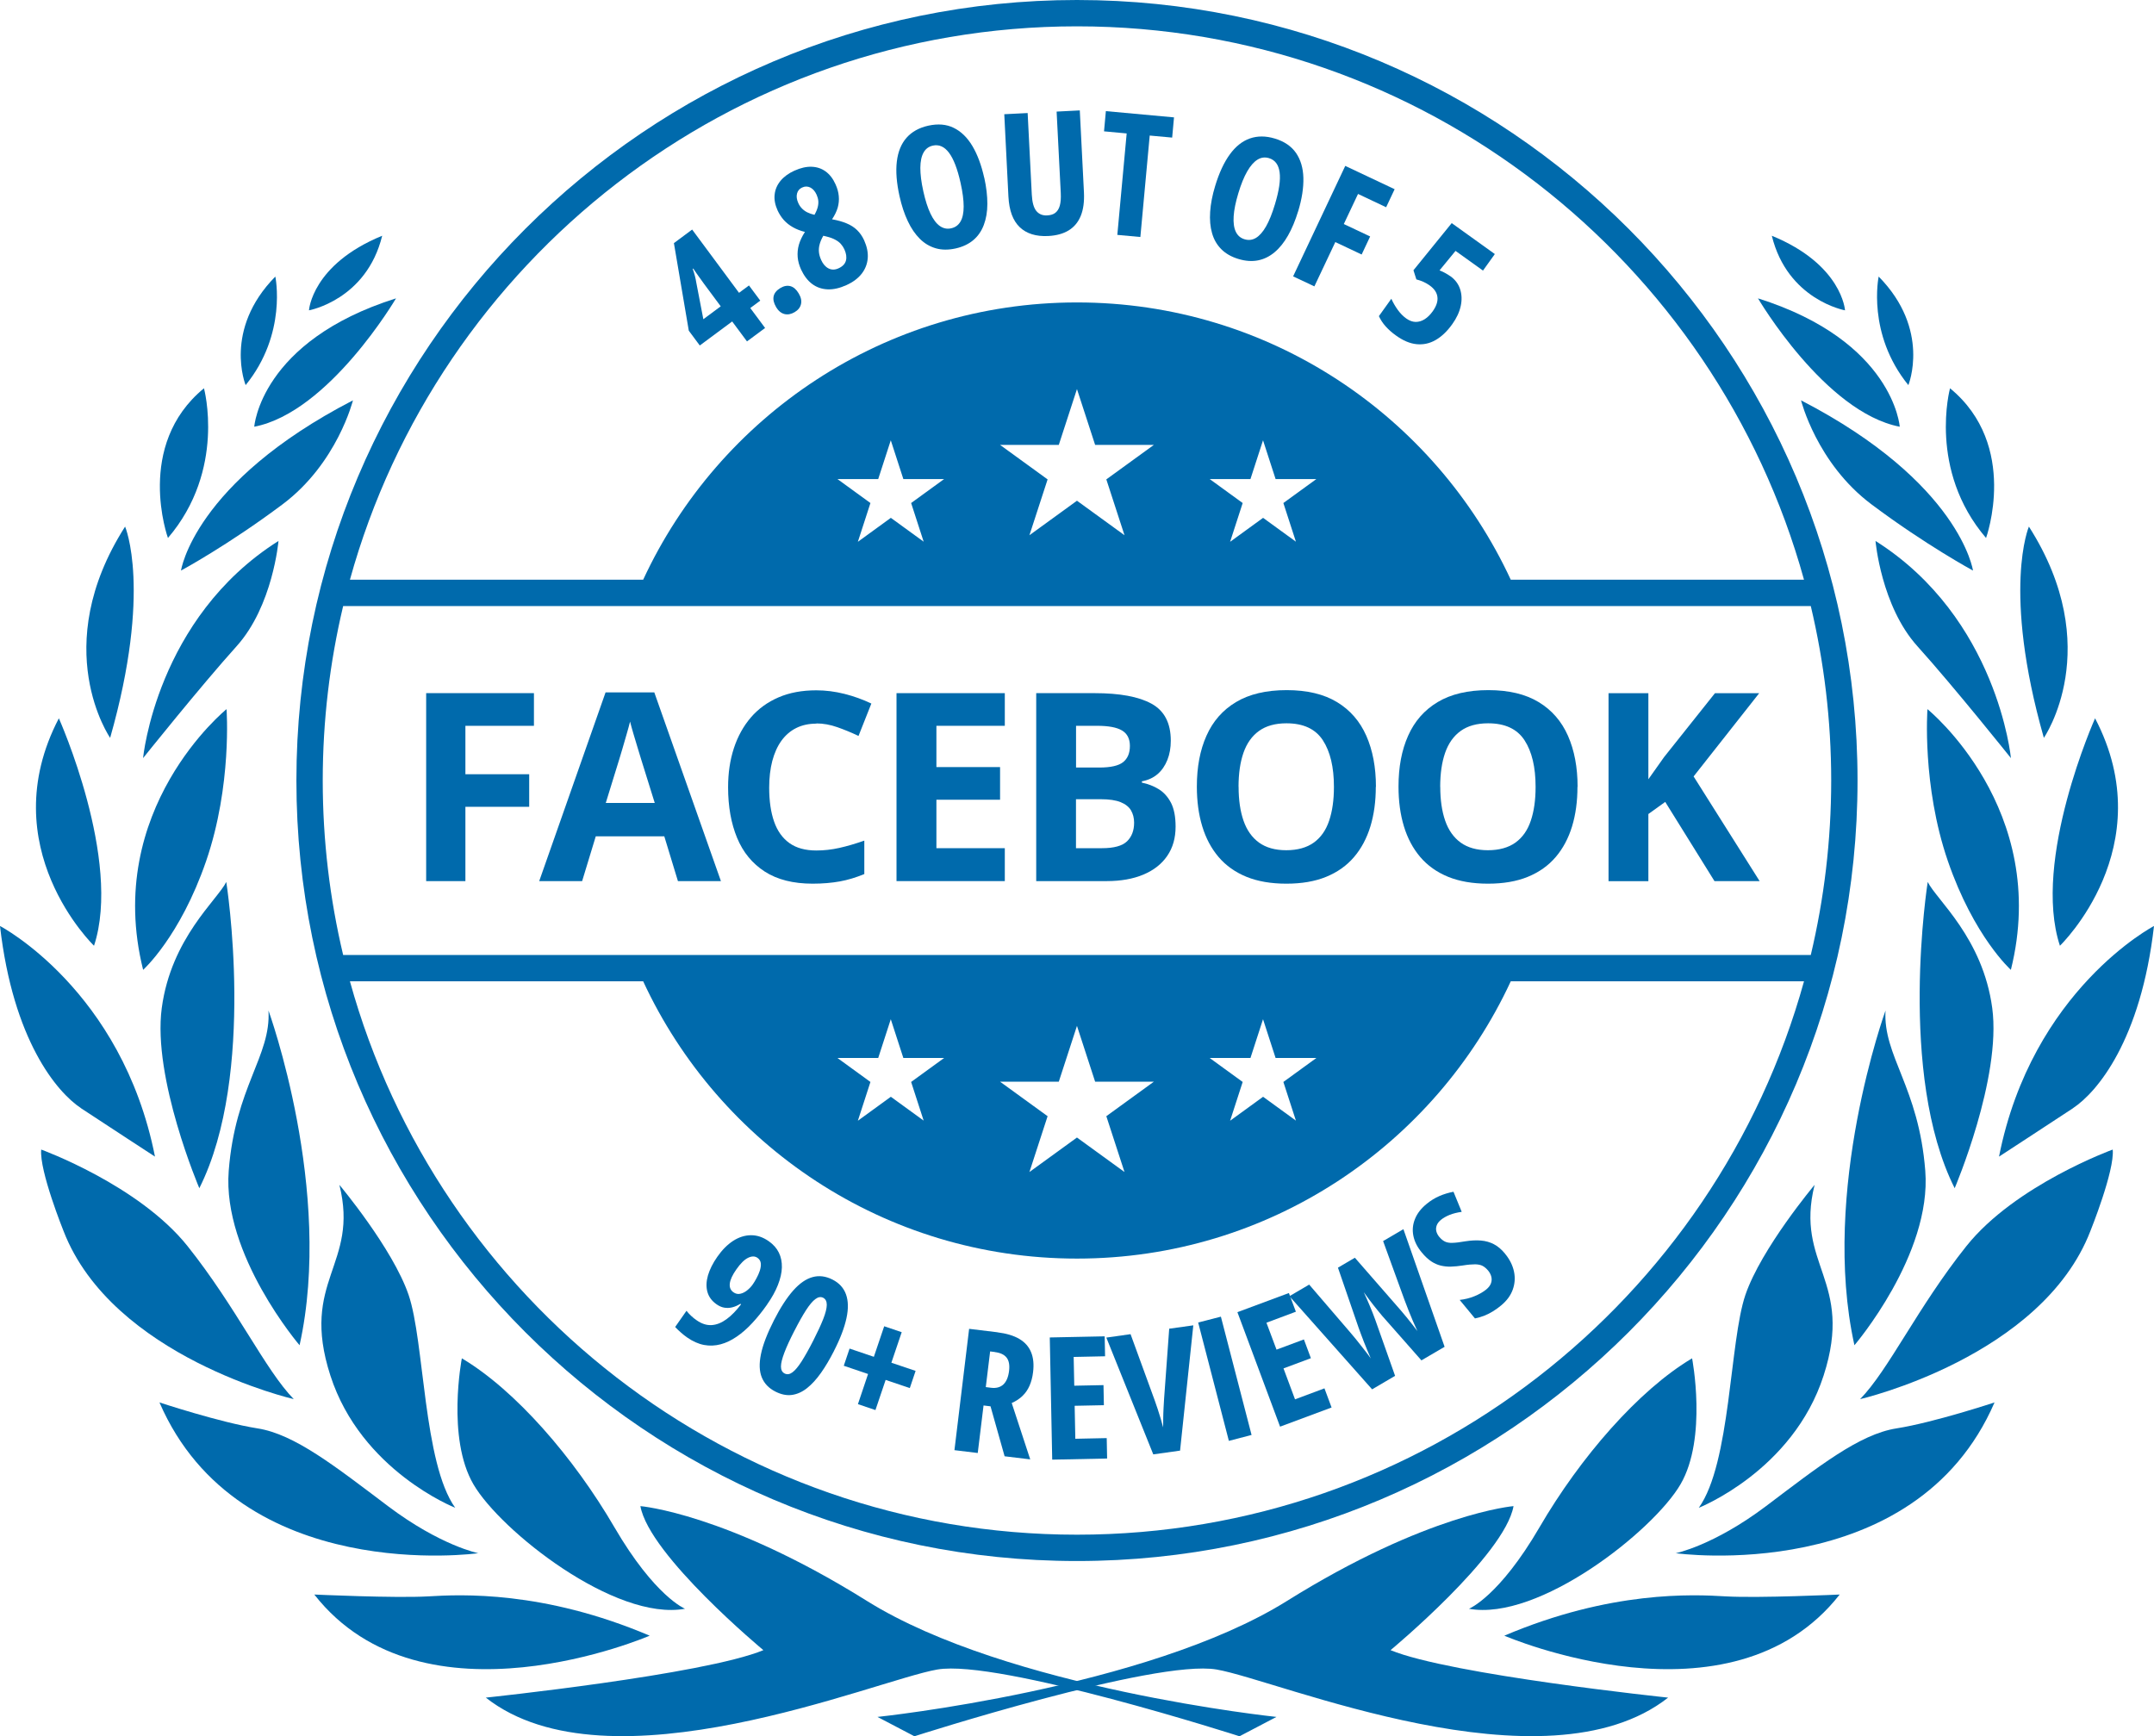 <svg xmlns="http://www.w3.org/2000/svg" id="Layer_1" data-name="Layer 1" viewBox="0 0 327.17 263.74"><defs><style> .cls-1 { fill: #006aac; } </style></defs><g><g><path class="cls-1" d="M163.58,0C98.21,0,45.02,53.19,45.02,118.56s53.19,118.56,118.56,118.56,118.56-53.19,118.56-118.56S228.96,0,163.58,0ZM163.58,4c52.61,0,97.05,35.65,110.43,84.06h-44.54c-11.53-24.86-36.68-42.12-65.89-42.12s-54.36,17.26-65.89,42.12h-44.54C66.54,39.65,110.97,4,163.58,4ZM140.32,82.3l-5.01-3.64-5.01,3.64,1.91-5.89-5.01-3.64h6.19l1.91-5.89,1.91,5.89h6.19l-5.01,3.64,1.91,5.89ZM170.8,81.3l-7.22-5.24-7.22,5.24,2.76-8.48-7.22-5.24h8.92l2.76-8.48,2.76,8.48h8.92l-7.22,5.24,2.76,8.48ZM196.86,82.3l-5.01-3.64-5.01,3.64,1.91-5.89-5.01-3.64h6.19l1.91-5.89,1.91,5.89h6.19l-5.01,3.64,1.91,5.89ZM52.12,92.06h222.92c2.02,8.51,3.1,17.38,3.1,26.5s-1.08,17.99-3.1,26.5H52.12c-2.02-8.51-3.1-17.38-3.1-26.5s1.08-17.99,3.1-26.5ZM163.58,233.12c-52.61,0-97.05-35.65-110.43-84.06h44.54c11.53,24.86,36.68,42.12,65.89,42.12s54.36-17.26,65.89-42.12h44.54c-13.39,48.41-57.82,84.06-110.43,84.06ZM196.86,170.24l-5.01-3.64-5.01,3.64,1.91-5.89-5.01-3.64h6.19l1.91-5.89,1.91,5.89h6.19l-5.01,3.64,1.91,5.89ZM170.8,178.03l-7.22-5.24-7.22,5.24,2.76-8.48-7.22-5.24h8.92l2.76-8.48,2.76,8.48h8.92l-7.22,5.24,2.76,8.48ZM140.32,170.24l-5.01-3.64-5.01,3.64,1.91-5.89-5.01-3.64h6.19l1.91-5.89,1.91,5.89h6.19l-5.01,3.64,1.91,5.89Z"></path><g><g><path class="cls-1" d="M115.47,45.67l-1.51,1.12,2.25,3.03-2.75,2.04-2.25-3.03-4.92,3.65-1.67-2.25-2.26-13.3,2.77-2.06,7.12,9.61,1.51-1.12,1.72,2.31ZM109.47,46.53l-2.56-3.45c-.08-.1-.19-.26-.35-.49-.16-.22-.33-.46-.51-.71-.18-.25-.34-.48-.48-.68-.14-.2-.23-.34-.27-.41l-.08.06c.13.36.24.72.33,1.07.09.35.16.68.21,1.01l1.07,5.56,2.63-1.95Z"></path><path class="cls-1" d="M117.87,46.62c-.35-.6-.47-1.14-.36-1.63s.46-.9,1.02-1.24c.54-.32,1.05-.41,1.53-.28.48.13.9.5,1.26,1.11.35.59.46,1.13.34,1.63s-.44.9-.97,1.21c-.53.31-1.05.41-1.55.28-.5-.13-.93-.49-1.28-1.08Z"></path><path class="cls-1" d="M120.68,25.92c.93-.42,1.8-.62,2.6-.59.8.03,1.5.26,2.12.71.62.45,1.12,1.09,1.5,1.94.28.61.45,1.21.5,1.8.06.59,0,1.18-.16,1.76-.17.58-.46,1.17-.86,1.77.85.15,1.59.36,2.21.62.63.26,1.16.6,1.59,1.02.43.42.79.93,1.07,1.54.43.96.62,1.87.55,2.74-.07.87-.38,1.65-.92,2.35-.55.7-1.31,1.27-2.3,1.72-1.03.47-1.99.69-2.88.65s-1.67-.31-2.35-.82c-.68-.51-1.24-1.25-1.68-2.2-.28-.62-.46-1.25-.51-1.87s0-1.25.18-1.88.49-1.28.92-1.95c-.68-.17-1.29-.41-1.82-.71-.53-.3-.99-.66-1.37-1.08-.38-.42-.7-.92-.96-1.47-.38-.85-.54-1.65-.45-2.42.08-.76.38-1.46.89-2.08.51-.62,1.22-1.14,2.12-1.55ZM121.84,28.48c-.41.19-.67.49-.78.92s-.05.91.19,1.44c.15.33.34.61.57.84.23.23.5.43.81.58s.67.28,1.08.37c.24-.42.4-.81.49-1.15.09-.35.12-.67.09-.98s-.12-.62-.26-.93c-.24-.53-.56-.89-.96-1.09-.4-.19-.81-.2-1.22,0ZM124.72,39.48c.28.62.65,1.05,1.12,1.29.46.24.98.24,1.54-.02.61-.28.98-.67,1.11-1.17s.05-1.07-.24-1.71c-.14-.3-.32-.57-.54-.82-.22-.25-.51-.46-.87-.65-.35-.19-.8-.35-1.33-.48l-.46-.11c-.27.48-.46.92-.56,1.32-.11.41-.14.8-.1,1.18.04.38.15.77.33,1.16Z"></path><path class="cls-1" d="M149.5,26.99c.32,1.44.47,2.76.47,3.97,0,1.21-.19,2.28-.54,3.21-.35.93-.88,1.7-1.59,2.3s-1.61,1.03-2.69,1.27c-1.09.24-2.09.24-3-.02s-1.71-.73-2.42-1.43c-.71-.7-1.33-1.6-1.84-2.69-.52-1.09-.94-2.35-1.26-3.79-.45-2.03-.59-3.79-.41-5.28s.67-2.69,1.47-3.6,1.91-1.53,3.31-1.84c1.46-.32,2.75-.22,3.86.33,1.11.54,2.06,1.46,2.83,2.75.77,1.29,1.37,2.9,1.8,4.82ZM140.24,29.05c.31,1.39.67,2.52,1.09,3.4.42.88.89,1.51,1.42,1.88s1.1.49,1.72.35c.63-.14,1.1-.48,1.42-1.03.32-.55.48-1.31.48-2.28s-.15-2.17-.47-3.59c-.47-2.12-1.06-3.65-1.76-4.58s-1.52-1.29-2.46-1.08c-.62.14-1.09.49-1.4,1.05-.32.56-.48,1.34-.49,2.32,0,.98.14,2.17.45,3.55Z"></path><path class="cls-1" d="M164.01,16.77l.63,12.44c.07,1.42-.09,2.61-.48,3.57-.39.96-1,1.7-1.83,2.21-.83.51-1.88.8-3.13.86-1.83.09-3.27-.35-4.31-1.34-1.04-.99-1.61-2.53-1.72-4.65l-.63-12.51,3.55-.18.63,12.39c.06,1.17.29,2,.69,2.49.4.48.95.71,1.66.67.5-.03.91-.15,1.22-.39s.54-.59.68-1.08c.14-.49.19-1.14.15-1.94l-.63-12.36,3.52-.18Z"></path><path class="cls-1" d="M173.21,36l-3.5-.32,1.42-15.41-3.44-.32.28-3.07,10.35.95-.28,3.07-3.41-.31-1.42,15.41Z"></path><path class="cls-1" d="M197.17,32.1c-.43,1.41-.94,2.64-1.54,3.69-.6,1.05-1.28,1.9-2.04,2.53-.76.64-1.6,1.05-2.51,1.23-.92.18-1.91.11-2.97-.21-1.07-.32-1.94-.82-2.6-1.48-.67-.67-1.14-1.48-1.41-2.44-.28-.96-.37-2.04-.29-3.25.08-1.2.33-2.51.76-3.92.6-1.99,1.35-3.59,2.23-4.8s1.9-2.02,3.05-2.42c1.15-.4,2.41-.4,3.79.02,1.43.43,2.5,1.16,3.21,2.18.7,1.02,1.08,2.28,1.12,3.78.04,1.5-.22,3.2-.79,5.08ZM188.09,29.35c-.41,1.36-.65,2.53-.71,3.5s.04,1.75.32,2.34c.27.58.72.97,1.32,1.15.62.19,1.2.12,1.74-.2.54-.32,1.06-.91,1.54-1.75.48-.84.93-1.96,1.35-3.36.63-2.08.87-3.7.71-4.86s-.69-1.87-1.62-2.15c-.61-.18-1.19-.11-1.74.23s-1.07.93-1.56,1.78c-.49.85-.94,1.96-1.35,3.32Z"></path><path class="cls-1" d="M199.64,43.5l-3.23-1.52,7.92-16.78,7.5,3.54-1.29,2.74-4.27-2.02-2.16,4.57,4,1.89-1.29,2.74-4-1.89-3.18,6.73Z"></path><path class="cls-1" d="M220.28,41.94c.73.52,1.23,1.18,1.49,1.97.26.79.3,1.64.1,2.57-.2.92-.63,1.85-1.3,2.78-.77,1.08-1.62,1.88-2.53,2.4-.91.52-1.87.72-2.88.62-1.01-.1-2.05-.54-3.13-1.32-.62-.44-1.14-.91-1.57-1.39-.43-.48-.77-1-1.02-1.55l1.89-2.64c.26.58.58,1.14.97,1.68.39.54.82.98,1.3,1.32s.95.51,1.42.52c.47,0,.93-.13,1.37-.41.44-.28.85-.68,1.22-1.2.56-.78.8-1.5.72-2.17-.08-.67-.47-1.26-1.19-1.77-.28-.2-.58-.37-.92-.53-.34-.15-.7-.28-1.09-.38l-.44-1.39,5.81-7.16,6.55,4.7-1.8,2.51-4.17-2.99-2.43,2.96c.36.14.67.29.93.44.27.15.5.3.7.44Z"></path></g><g><path class="cls-1" d="M116.51,198.17c-.72,1.03-1.47,1.96-2.24,2.79s-1.55,1.52-2.36,2.07c-.8.55-1.62.95-2.45,1.17s-1.67.26-2.52.1-1.71-.54-2.57-1.14c-.33-.23-.66-.49-.97-.77-.32-.28-.6-.55-.85-.82l1.72-2.46c.2.26.44.51.7.76s.55.48.86.69c.76.53,1.52.77,2.28.72.76-.05,1.51-.36,2.25-.9.75-.55,1.48-1.3,2.2-2.25l-.11-.08c-.42.26-.84.44-1.25.54-.41.1-.82.11-1.21.04-.39-.07-.77-.24-1.14-.5-.72-.5-1.19-1.13-1.4-1.89-.21-.76-.18-1.59.08-2.5.27-.91.74-1.86,1.42-2.83.73-1.05,1.53-1.85,2.4-2.42.87-.56,1.77-.85,2.7-.86s1.84.29,2.73.92c.68.48,1.19,1.05,1.52,1.72s.48,1.42.46,2.25-.23,1.71-.6,2.66c-.37.95-.92,1.94-1.65,2.98ZM115.06,191.07c-.4-.28-.87-.28-1.43-.01-.56.27-1.16.86-1.8,1.78-.58.83-.91,1.54-.98,2.12s.11,1.02.54,1.33c.34.24.69.32,1.06.23.37-.08.72-.26,1.05-.53.33-.27.61-.56.83-.88.17-.24.36-.55.56-.92.21-.37.37-.75.51-1.15.13-.4.19-.77.16-1.12-.03-.35-.2-.63-.5-.85Z"></path><path class="cls-1" d="M126.67,205.22c-.64,1.25-1.29,2.36-1.97,3.32s-1.38,1.73-2.11,2.31c-.73.58-1.5.93-2.3,1.04-.8.11-1.64-.06-2.52-.51-1-.51-1.68-1.22-2.06-2.15-.38-.93-.42-2.1-.13-3.52.29-1.42.95-3.14,1.97-5.15.99-1.94,1.97-3.45,2.94-4.54.97-1.09,1.95-1.76,2.94-2.03.99-.27,1.99-.14,3.02.38,1.02.52,1.7,1.27,2.05,2.25.35.98.38,2.18.07,3.61s-.93,3.09-1.9,4.98ZM120.66,202.15c-.67,1.31-1.18,2.41-1.52,3.31s-.52,1.6-.52,2.11.18.87.55,1.06c.38.19.77.14,1.19-.17.42-.31.88-.86,1.4-1.67.51-.81,1.11-1.86,1.78-3.18.65-1.28,1.15-2.36,1.5-3.25.35-.89.53-1.61.54-2.14,0-.53-.17-.89-.55-1.09-.36-.18-.76-.12-1.18.2-.43.31-.9.88-1.42,1.68-.52.81-1.11,1.85-1.76,3.13Z"></path><path class="cls-1" d="M135.4,207l3.67,1.24-.88,2.61-3.67-1.24-1.55,4.58-2.66-.9,1.54-4.58-3.69-1.25.88-2.61,3.69,1.25,1.57-4.64,2.66.9-1.57,4.64Z"></path><path class="cls-1" d="M151.5,202.38c1.36.17,2.47.5,3.32,1,.85.5,1.45,1.18,1.79,2.02.35.84.45,1.86.3,3.05-.09.76-.27,1.43-.53,2.03-.26.6-.61,1.11-1.06,1.55s-1,.8-1.65,1.09l2.81,8.56-3.89-.47-2.14-7.59-1.06-.13-.88,7.22-3.54-.43,2.23-18.43,4.29.52ZM151.11,205.37l-.72-.09-.66,5.42.79.1c.79.1,1.42-.07,1.88-.5.46-.43.76-1.13.87-2.09.1-.87-.02-1.53-.38-1.99-.36-.46-.96-.74-1.8-.84Z"></path><path class="cls-1" d="M168.16,221.55l-8.34.17-.37-18.56,8.34-.17.06,3.03-4.77.1.09,4.37,4.44-.09.06,3.05-4.44.09.1,5.01,4.77-.1.06,3.1Z"></path><path class="cls-1" d="M181.25,201.33l-2.01,19.02-4.07.57-7.13-17.74,3.68-.52,3.67,10.06c.14.37.29.81.45,1.31.16.5.32,1,.47,1.5.15.5.27.93.36,1.29,0-.38,0-.82.01-1.34,0-.52.03-1.04.05-1.56.02-.53.05-.99.08-1.4l.78-10.69,3.66-.51Z"></path><path class="cls-1" d="M186.65,218.86l-4.66-17.97,3.45-.89,4.66,17.97-3.45.9Z"></path><path class="cls-1" d="M202.25,213.8l-7.82,2.91-6.48-17.39,7.82-2.91,1.06,2.84-4.47,1.67,1.53,4.09,4.16-1.55,1.06,2.85-4.16,1.55,1.75,4.7,4.47-1.67,1.08,2.9Z"></path><path class="cls-1" d="M213.17,186.73l6.25,17.85-3.52,2.06-5.95-6.75c-.2-.24-.41-.49-.63-.76-.22-.27-.45-.56-.69-.86-.24-.3-.48-.62-.73-.95-.25-.33-.5-.68-.76-1.04.14.3.28.62.44.97.15.35.31.7.46,1.07s.31.73.45,1.1c.15.37.28.72.4,1.06l3.01,8.51-3.49,2.05-12.56-14.15,3-1.76,6.21,7.23c.25.29.51.6.78.93.27.34.55.68.83,1.04.28.36.56.71.82,1.05.27.34.51.67.72.97-.17-.4-.35-.81-.53-1.24-.18-.43-.35-.85-.51-1.26-.16-.42-.31-.81-.45-1.18-.14-.37-.26-.71-.37-1.01l-3.13-9.1,2.57-1.51,6.29,7.21c.23.26.48.54.74.85.27.31.54.64.82.98.28.35.56.7.84,1.05.28.35.54.7.81,1.05-.22-.46-.44-.96-.67-1.49-.23-.54-.45-1.08-.67-1.63-.22-.55-.42-1.08-.61-1.58l-3.26-8.97,3.07-1.8Z"></path><path class="cls-1" d="M228.6,190.44c.71.86,1.16,1.77,1.36,2.71.2.94.13,1.86-.19,2.75-.32.89-.91,1.69-1.77,2.4-.4.33-.8.62-1.22.88-.41.26-.85.48-1.3.66s-.94.33-1.45.43l-2.32-2.81c.8-.09,1.56-.28,2.26-.57.71-.29,1.3-.63,1.78-1.02.35-.29.59-.6.71-.93s.14-.66.06-.99c-.08-.33-.24-.64-.48-.94-.26-.31-.54-.55-.83-.71-.29-.16-.68-.24-1.15-.25-.47,0-1.11.05-1.9.18-.62.1-1.21.15-1.76.17s-1.08-.04-1.58-.16c-.5-.12-.98-.34-1.45-.65-.47-.32-.94-.76-1.41-1.33-.67-.8-1.1-1.64-1.28-2.52-.18-.88-.1-1.73.24-2.57.33-.84.93-1.61,1.79-2.31.58-.48,1.22-.87,1.9-1.17.69-.3,1.41-.52,2.16-.66l1.25,3.05c-.7.1-1.3.25-1.83.46-.52.21-.96.46-1.32.75-.31.26-.53.54-.64.83-.11.3-.14.59-.07.89s.21.58.43.85c.28.34.57.58.87.73.3.15.69.22,1.16.2.48-.01,1.12-.09,1.92-.23.88-.14,1.68-.18,2.4-.12s1.38.25,1.97.56c.6.31,1.16.79,1.68,1.42Z"></path></g></g></g><g><path class="cls-1" d="M70.69,133.84h-5.96v-28.55h16.37v4.96h-10.41v7.36h9.69v4.94h-9.69v11.29Z"></path><path class="cls-1" d="M102.97,133.84l-2.07-6.8h-10.41l-2.07,6.8h-6.52l10.08-28.67h7.4l10.12,28.67h-6.52ZM99.45,121.97l-2.07-6.64c-.13-.44-.3-1.01-.52-1.71-.21-.7-.43-1.41-.64-2.13s-.39-1.35-.52-1.88c-.13.53-.31,1.19-.54,1.98-.23.79-.45,1.53-.65,2.24-.21.7-.36,1.2-.45,1.5l-2.05,6.64h7.44Z"></path><path class="cls-1" d="M124.01,109.92c-1.16,0-2.18.22-3.08.67s-1.64,1.1-2.25,1.94c-.61.85-1.06,1.87-1.38,3.07-.31,1.2-.47,2.55-.47,4.04,0,2.02.25,3.74.75,5.17s1.28,2.51,2.33,3.26c1.05.75,2.42,1.12,4.08,1.12,1.16,0,2.32-.13,3.49-.39,1.17-.26,2.43-.63,3.8-1.11v5.08c-1.26.52-2.51.9-3.73,1.12s-2.6.34-4.12.34c-2.94,0-5.36-.61-7.26-1.83-1.89-1.22-3.3-2.92-4.21-5.12-.91-2.19-1.37-4.76-1.37-7.69,0-2.16.29-4.14.88-5.94s1.45-3.35,2.58-4.67c1.13-1.31,2.53-2.33,4.2-3.05,1.67-.72,3.58-1.07,5.74-1.07,1.42,0,2.84.18,4.27.54,1.43.36,2.79.85,4.09,1.47l-1.95,4.92c-1.07-.51-2.14-.95-3.22-1.33-1.08-.38-2.14-.57-3.18-.57Z"></path><path class="cls-1" d="M152.62,133.84h-16.45v-28.55h16.45v4.96h-10.39v6.27h9.67v4.96h-9.67v7.36h10.39v5Z"></path><path class="cls-1" d="M157.38,105.29h8.89c3.8,0,6.68.53,8.63,1.6,1.95,1.07,2.93,2.94,2.93,5.62,0,1.08-.17,2.06-.52,2.93-.35.87-.84,1.59-1.49,2.15-.65.56-1.45.92-2.38,1.09v.2c.95.2,1.81.53,2.58,1.01.77.48,1.38,1.17,1.85,2.07.46.91.69,2.11.69,3.6,0,1.73-.42,3.22-1.27,4.45-.85,1.24-2.05,2.18-3.62,2.84-1.57.66-3.43.99-5.6.99h-10.68v-28.55ZM163.43,116.59h3.52c1.76,0,2.97-.28,3.65-.83.68-.55,1.02-1.37,1.02-2.45s-.4-1.88-1.2-2.35c-.8-.48-2.07-.71-3.8-.71h-3.18v6.35ZM163.43,121.4v7.44h3.95c1.82,0,3.09-.35,3.81-1.05.72-.7,1.07-1.65,1.07-2.83,0-.7-.16-1.32-.47-1.86-.31-.53-.84-.95-1.57-1.25-.74-.3-1.75-.45-3.04-.45h-3.75Z"></path><path class="cls-1" d="M208.97,119.52c0,2.2-.27,4.2-.82,6.01-.55,1.8-1.38,3.36-2.49,4.66-1.11,1.3-2.52,2.3-4.23,3-1.71.7-3.72,1.04-6.05,1.04s-4.35-.35-6.05-1.04c-1.71-.7-3.12-1.7-4.23-3-1.11-1.3-1.94-2.86-2.49-4.67-.55-1.81-.82-3.82-.82-6.04,0-2.96.48-5.53,1.46-7.72.97-2.19,2.46-3.9,4.48-5.11,2.02-1.21,4.58-1.82,7.7-1.82s5.65.61,7.65,1.82c2,1.21,3.48,2.92,4.45,5.12.97,2.2,1.46,4.79,1.46,7.75ZM188.13,119.52c0,1.99.25,3.71.75,5.15.5,1.44,1.29,2.55,2.35,3.32,1.07.77,2.45,1.16,4.14,1.16s3.11-.39,4.18-1.16c1.07-.77,1.85-1.88,2.33-3.32.49-1.44.73-3.15.73-5.15,0-2.99-.56-5.35-1.68-7.07-1.12-1.72-2.96-2.58-5.53-2.58-1.71,0-3.1.39-4.17,1.16-1.07.77-1.86,1.88-2.36,3.32-.5,1.44-.75,3.16-.75,5.17Z"></path><path class="cls-1" d="M239.6,119.52c0,2.2-.27,4.2-.82,6.01-.55,1.8-1.38,3.36-2.49,4.66-1.11,1.3-2.52,2.3-4.23,3-1.71.7-3.72,1.04-6.05,1.04s-4.35-.35-6.05-1.04c-1.71-.7-3.12-1.7-4.23-3-1.11-1.3-1.94-2.86-2.49-4.67-.55-1.81-.82-3.82-.82-6.04,0-2.96.48-5.53,1.46-7.72.97-2.19,2.46-3.9,4.48-5.11,2.02-1.21,4.58-1.82,7.7-1.82s5.65.61,7.65,1.82c2,1.21,3.48,2.92,4.45,5.12.97,2.2,1.46,4.79,1.46,7.75ZM218.76,119.52c0,1.99.25,3.71.75,5.15.5,1.44,1.29,2.55,2.35,3.32,1.07.77,2.45,1.16,4.14,1.16s3.11-.39,4.18-1.16c1.07-.77,1.85-1.88,2.33-3.32.49-1.44.73-3.15.73-5.15,0-2.99-.56-5.35-1.68-7.07-1.12-1.72-2.96-2.58-5.53-2.58-1.71,0-3.1.39-4.17,1.16-1.07.77-1.86,1.88-2.36,3.32-.5,1.44-.75,3.16-.75,5.17Z"></path><path class="cls-1" d="M267.29,133.84h-6.88l-7.48-12.03-2.56,1.84v10.2h-6.05v-28.55h6.05v13.07c.4-.56.8-1.12,1.19-1.68.39-.56.79-1.12,1.19-1.68l7.73-9.71h6.72l-9.96,12.64,10.04,15.92Z"></path></g></g><g><g><path class="cls-1" d="M133.28,260.8l5.61,2.94s36.56-11.74,45.9-10.14c9.34,1.6,49.9,18.94,68.58,4.27,0,0-33.09-3.47-42.16-7.21,0,0,17.35-14.4,18.68-21.88,0,0-13.07,1.07-34.42,14.41-21.35,13.34-62.18,17.61-62.18,17.61Z"></path><path class="cls-1" d="M223.12,244.37s4.57-1.82,10.73-12.4c6.16-10.58,15.02-20.8,23.16-25.64,0,0,2.35,12.09-1.76,19.14-4.11,7.06-21.52,20.84-32.14,18.9Z"></path><path class="cls-1" d="M228.49,248.46s34.39,14.88,50.94-6.25c0,0-12.33.57-17.3.28-4.98-.3-17.46-.9-33.64,5.97Z"></path><path class="cls-1" d="M254.5,235.93s36.33,5.1,48.45-22.9c0,0-9.22,3.05-14.88,3.94-5.66.88-11.86,5.8-19.84,11.82-7.98,6.01-13.73,7.15-13.73,7.15Z"></path><path class="cls-1" d="M276.99,208.94c4.68-14.48-4.42-16.75-1.37-28.96,0,0-8.09,9.64-10.51,16.71-2.42,7.07-2.22,25.55-7.08,32.34,0,0,14.29-5.61,18.96-20.09Z"></path><path class="cls-1" d="M282.53,212.53s27.56-6.36,34.98-25.54c0,0,3.7-9.17,3.39-12.37,0,0-14.81,5.37-22.23,14.67-7.42,9.31-11.8,18.8-16.14,23.24Z"></path><path class="cls-1" d="M281.67,204.34s11.76-13.74,10.76-26.49c-.99-12.75-6.44-17.44-6.04-24.35,0,0-9.93,27.35-4.72,50.85Z"></path><path class="cls-1" d="M314.88,168.32c3.65-2.42,10.3-10.3,12.29-27.66,0,0-18.52,9.67-23.54,35.03,0,0,7.6-4.95,11.25-7.36Z"></path><path class="cls-1" d="M296.89,180.5s7.14-16.73,5.71-27.38c-1.43-10.64-8.47-16.44-9.8-19.15,0,0-4.62,29.16,4.1,46.53Z"></path><path class="cls-1" d="M312.88,143.66s15.57-14.97,5.34-34.55c0,0-9.63,21.52-5.34,34.55Z"></path><path class="cls-1" d="M292.76,107.72s18.77,15.17,12.67,39.6c0,0-5.61-5.02-9.57-16.53-3.96-11.51-3.1-23.07-3.1-23.07Z"></path><path class="cls-1" d="M310.44,112.08s9.48-13.68-2.27-32.09c0,0-4.13,9.59,2.27,32.09Z"></path><path class="cls-1" d="M305.44,115.16s-2.02-21.28-20.57-32.99c0,0,.85,9.88,6.37,16,5.52,6.12,14.2,16.99,14.2,16.99Z"></path><path class="cls-1" d="M301.66,81.72s5.09-14.05-5.47-22.74c0,0-3.39,12.38,5.47,22.74Z"></path><path class="cls-1" d="M299.68,86.68s-1.92-13.35-26.12-25.87c0,0,2.37,9.55,10.67,15.78,8.31,6.23,15.45,10.08,15.45,10.08Z"></path><path class="cls-1" d="M288.55,64.82s-.91-13-21.53-19.5c0,0,10.16,17.3,21.53,19.5Z"></path><path class="cls-1" d="M289.86,58.5s3.45-8.41-4.51-16.49c0,0-1.84,8.68,4.51,16.49Z"></path><path class="cls-1" d="M269.12,35.81c10.69,4.38,11.12,11.33,11.12,11.33,0,0-8.73-1.57-11.12-11.33Z"></path></g><g><path class="cls-1" d="M193.88,260.8l-5.61,2.94s-36.56-11.74-45.9-10.14c-9.34,1.6-49.91,18.94-68.58,4.27,0,0,33.09-3.47,42.16-7.21,0,0-17.35-14.4-18.68-21.88,0,0,13.08,1.07,34.42,14.41,21.35,13.34,62.18,17.61,62.18,17.61Z"></path><path class="cls-1" d="M104.05,244.37s-4.57-1.82-10.74-12.4c-6.16-10.58-15.02-20.8-23.16-25.64,0,0-2.35,12.09,1.76,19.14,4.11,7.06,21.52,20.84,32.14,18.9Z"></path><path class="cls-1" d="M98.68,248.46s-34.39,14.88-50.94-6.25c0,0,12.33.57,17.3.28,4.98-.3,17.46-.9,33.64,5.97Z"></path><path class="cls-1" d="M72.67,235.93s-36.33,5.1-48.45-22.9c0,0,9.22,3.05,14.88,3.94,5.66.88,11.85,5.8,19.84,11.82,7.98,6.01,13.73,7.15,13.73,7.15Z"></path><path class="cls-1" d="M50.18,208.94c-4.68-14.48,4.42-16.75,1.37-28.96,0,0,8.09,9.64,10.51,16.71,2.42,7.07,2.22,25.55,7.08,32.34,0,0-14.29-5.61-18.96-20.09Z"></path><path class="cls-1" d="M44.63,212.53s-27.56-6.36-34.98-25.54c0,0-3.7-9.17-3.39-12.37,0,0,14.81,5.37,22.23,14.67,7.42,9.31,11.79,18.8,16.13,23.24Z"></path><path class="cls-1" d="M45.5,204.34s-11.76-13.74-10.76-26.49c.99-12.75,6.44-17.44,6.04-24.35,0,0,9.94,27.35,4.72,50.85Z"></path><path class="cls-1" d="M12.29,168.32c-3.65-2.42-10.3-10.3-12.29-27.66,0,0,18.52,9.67,23.54,35.03,0,0-7.6-4.95-11.25-7.36Z"></path><path class="cls-1" d="M30.28,180.5s-7.14-16.73-5.71-27.38c1.43-10.64,8.47-16.44,9.8-19.15,0,0,4.63,29.16-4.1,46.53Z"></path><path class="cls-1" d="M14.28,143.66s-15.56-14.97-5.34-34.55c0,0,9.63,21.52,5.34,34.55Z"></path><path class="cls-1" d="M34.41,107.72s-18.77,15.17-12.67,39.6c0,0,5.61-5.02,9.57-16.53,3.96-11.51,3.1-23.07,3.1-23.07Z"></path><path class="cls-1" d="M16.73,112.08s-9.48-13.68,2.27-32.09c0,0,4.13,9.59-2.27,32.09Z"></path><path class="cls-1" d="M21.73,115.16s2.02-21.28,20.57-32.99c0,0-.85,9.88-6.37,16-5.51,6.12-14.2,16.99-14.2,16.99Z"></path><path class="cls-1" d="M25.51,81.72s-5.09-14.05,5.47-22.74c0,0,3.39,12.38-5.47,22.74Z"></path><path class="cls-1" d="M27.49,86.68s1.92-13.35,26.12-25.87c0,0-2.37,9.55-10.67,15.78-8.31,6.23-15.45,10.08-15.45,10.08Z"></path><path class="cls-1" d="M38.62,64.82s.91-13,21.53-19.5c0,0-10.16,17.3-21.53,19.5Z"></path><path class="cls-1" d="M37.31,58.5s-3.45-8.41,4.51-16.49c0,0,1.84,8.68-4.51,16.49Z"></path><path class="cls-1" d="M58.05,35.81c-10.69,4.38-11.12,11.33-11.12,11.33,0,0,8.73-1.57,11.12-11.33Z"></path></g></g></svg>